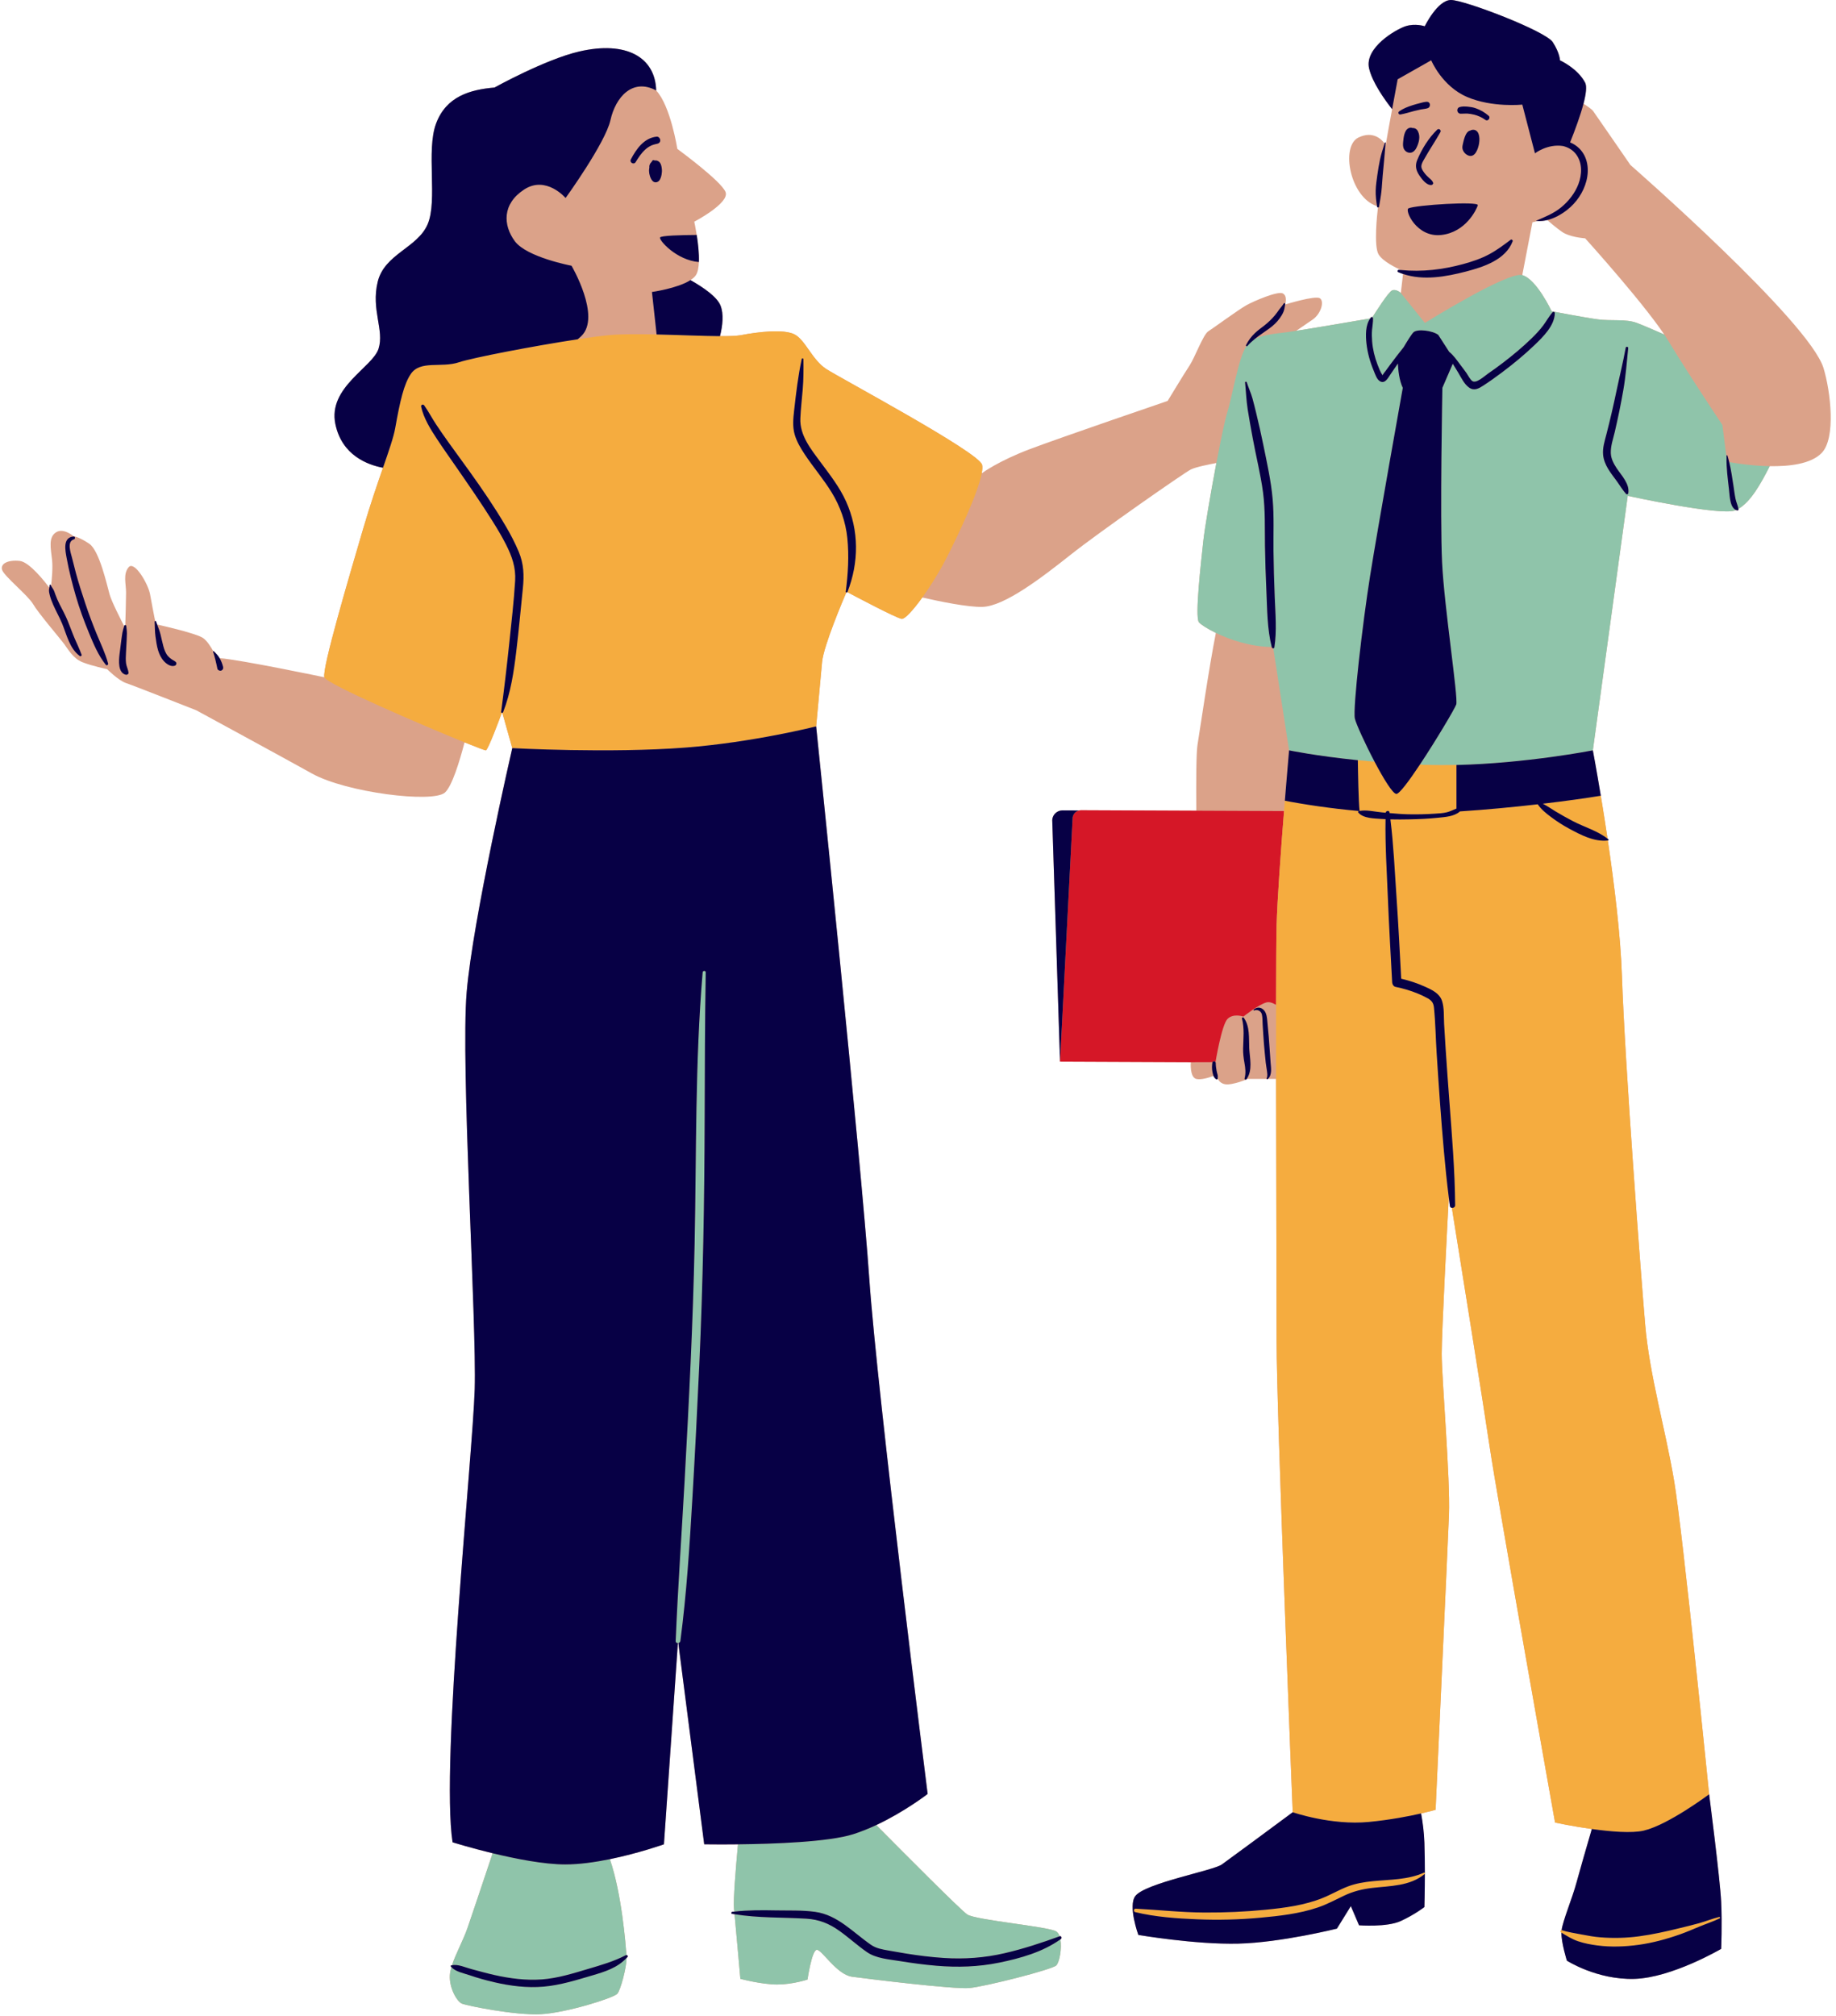 <?xml version="1.0" encoding="UTF-8"?>
<!DOCTYPE svg PUBLIC '-//W3C//DTD SVG 1.0//EN'
          'http://www.w3.org/TR/2001/REC-SVG-20010904/DTD/svg10.dtd'>
<svg height="562.0" preserveAspectRatio="xMidYMid meet" version="1.0" viewBox="-0.5 0.0 512.1 562.0" width="512.1" xmlns="http://www.w3.org/2000/svg" xmlns:xlink="http://www.w3.org/1999/xlink" zoomAndPan="magnify"
><g id="change1_1"
  ><path d="M508.133,102.669c-3.947-13.071-53.873-56.666-53.873-56.666s-9.479-13.754-10.409-15.055 c-0.306-0.428-1.38-1.199-2.679-2.04c0.701-2.685,0.977-4.847,0.465-5.84c-2.057-3.992-7.036-6.255-7.036-6.255s0-1.952-1.996-5.057 C430.608,8.65,407.984,0,404.214,0s-7.32,7.32-7.32,7.32s-2.662-0.887-5.369,0c-2.707,0.887-11.489,5.989-10.158,11.756 c0.895,3.878,4.292,8.65,6.425,11.366c-0.712,3.862-1.472,8.029-1.803,10.017c0,0-0.022-0.039-0.054-0.092 c0.016-0.186,0.034-0.371,0.05-0.556c0.011-0.132-0.186-0.148-0.223-0.03c-0.023,0.075-0.047,0.149-0.071,0.223 c-0.792-1.092-3.189-3.642-7.29-1.662c-5.052,2.439-2.362,16.734,5.177,19.138c0.009,0.057,0.016,0.113,0.025,0.17 c0.019,0.12,0.124,0.179,0.235,0.19c-0.202,1.676-1.233,10.904,0.209,13.147c1.245,1.937,4.76,3.652,6.223,4.305 c-0.205-0.02-0.41-0.029-0.616-0.053c-0.328-0.037-0.476,0.503-0.172,0.635c0.446,0.194,0.898,0.36,1.353,0.513l-0.612,5.303 c0,0-1.268-1.186-2.424-0.723c-1.028,0.411-4.697,6.2-5.501,7.484c-0.121-0.082-0.281-0.1-0.396,0.03 c-0.084,0.095-0.145,0.208-0.22,0.31c-2.478,0.426-14.668,2.518-20.638,3.452c0.606-0.413,2.635-1.8,4.582-3.138 c2.317-1.593,3.331-5.069,2.027-5.938c-1.299-0.866-9.647,1.721-9.698,1.736c0.003-0.014,0.005-0.027,0.008-0.041 c0.066-0.222,0.667-2.388-0.677-3.06c-1.416-0.708-8.027,2.125-10.151,3.305s-9.207,6.374-10.623,7.27 c-1.416,0.896-3.777,7.367-5.194,9.492c-1.416,2.125-6.138,9.915-6.138,9.915s-29.746,10.151-38.48,13.456s-13.199,6.61-13.199,6.61 l-0.164,0.018c0.179-0.978,0.219-1.766,0.079-2.294c-0.944-3.541-39.427-24.081-43.44-26.678s-5.902-8.263-8.971-9.716 c-3.069-1.453-9.916-0.672-14.874,0.273c-1.146,0.218-3.207,0.284-5.811,0.27c0.748-2.98,1.089-6.172,0.145-8.533 c-0.935-2.337-4.461-4.875-8.379-7.09c0.656-0.427,1.2-0.892,1.532-1.409c0.521-0.81,0.757-2.117,0.818-3.628c0,0,0,0,0,0 c0.012-0.295,0.017-0.598,0.016-0.906c0-0.124-0.005-0.251-0.007-0.376c-0.003-0.187-0.005-0.372-0.012-0.562 c-0.006-0.157-0.016-0.315-0.024-0.473c-0.008-0.161-0.015-0.322-0.025-0.484c-0.011-0.17-0.026-0.341-0.039-0.511 c-0.012-0.152-0.022-0.304-0.036-0.456c-0.016-0.174-0.034-0.346-0.051-0.52c-0.015-0.147-0.029-0.295-0.045-0.441 c-0.019-0.176-0.04-0.348-0.061-0.521c-0.017-0.141-0.033-0.283-0.051-0.422c-0.021-0.167-0.044-0.329-0.066-0.492 c-0.019-0.143-0.039-0.287-0.059-0.427c-0.021-0.148-0.043-0.29-0.065-0.435c-0.022-0.149-0.044-0.298-0.067-0.442 c-0.004-0.028-0.009-0.058-0.013-0.085c0,0-0.001,0-0.001,0c-0.337-2.132-0.686-3.691-0.686-3.691s9.916-5.194,8.735-8.263 c-1.18-3.069-13.457-12.04-13.457-12.04s-1.889-12.041-5.902-16.29c-0.236-9.207-8.263-13.929-21.484-10.86 c-9.474,2.199-23.606,10.04-23.606,10.04c-6.844,0.597-13.459,2.472-16.292,10.027c-2.833,7.555,0.472,21.484-2.361,28.094 c-2.833,6.61-12.041,8.263-13.929,16.054c-1.889,7.791,1.889,13.457,0.236,18.651c-1.653,5.194-14.17,10.752-12.041,21.012 c1.821,8.775,9.096,11.394,13.281,12.177c-1.591,4.589-3.54,10.209-5.49,16.862c-4.013,13.693-11.568,39.191-10.86,41.551 c0,0-23.18-4.864-29.229-5.336c-0.414-0.711-1.006-1.335-1.599-1.901c-0.041-0.039-0.1-0.04-0.15-0.021 c-0.711-1.281-1.739-2.878-2.808-3.655c-1.733-1.261-10.92-3.365-12.866-3.8c-0.105-0.281-0.207-0.563-0.301-0.85 c-0.036-0.11-0.149-0.15-0.247-0.132c-0.325-1.64-1.014-5.155-1.409-7.394c-0.529-3-4.411-9.529-6-7.588 c-1.588,1.941-0.706,4.588-0.706,7.058c0,1.969-0.155,7.064-0.218,9.057c-0.114-0.011-0.23,0.041-0.274,0.191 c-0.01,0.034-0.02,0.067-0.031,0.102c-0.857-1.647-3.477-6.761-4.065-8.82c-0.706-2.47-2.823-12.176-5.647-14.117 c-2.823-1.941-4.411-2.117-4.411-2.117s-2.823-2.47-4.941-1.059c-2.117,1.412-1.412,4.411-1.059,7.588 c0.256,2.308-0.071,5.632-0.27,7.282c-0.033-0.069-0.068-0.135-0.094-0.21c-0.052-0.155-0.303-0.138-0.297,0.04 c0.007,0.245-0.038,0.48-0.086,0.713c-1.227-1.641-5.548-7.172-8.252-7.472c-3.176-0.353-5.47,0.706-4.941,2.47 c0.529,1.765,7.235,7.124,8.646,9.562c1.412,2.437,7.588,9.672,8.646,11.084c1.059,1.412,2.47,4.059,5.117,5.117 s6.882,1.941,6.882,1.941s3.176,3.176,5.294,3.882c2.117,0.706,19.587,7.588,19.587,7.588s22.763,12.352,32.292,17.646 s33.703,8.294,37.056,5.294c1.982-1.774,4.087-8.662,5.477-13.999c3.488,1.41,5.794,2.282,5.952,2.229 c0.643-0.214,3.853-8.864,4.435-10.446c0.052,0.01,0.103,0.003,0.157-0.013l2.767,9.841c0,0-11.04,47.899-12.724,68.113 c-1.684,20.214,2.807,92.084,2.246,110.613c-0.562,18.529-9.545,104.436-6.176,126.334c0,0,4.85,1.524,11.176,3.058 c-2.2,6.586-5.916,17.691-7.004,20.82c-1.2,3.45-3.307,7.241-4.336,10.421c-0.09,0.022-0.185,0.03-0.271,0.062 c-0.079,0.029-0.136,0.124-0.083,0.204c0.056,0.084,0.135,0.153,0.201,0.231c-0.238,0.814-0.398,1.585-0.438,2.291 c-0.2,3.549,1.969,7.294,3.349,7.886c1.38,0.591,14.983,3.352,22.081,2.957c7.097-0.394,20.306-4.534,21.292-5.717 c0.927-1.112,2.551-7.281,2.577-9.979c0.074-0.08,0.155-0.147,0.227-0.229c0.216-0.247,0.014-0.571-0.266-0.555 c-0.231-2.921-1.312-17.132-4.638-26.741c8.129-1.664,15.088-4.147,15.088-4.147l3.887-56.083c0.041-0.002,0.081-0.014,0.121-0.023 l7.222,56.106c0,0,3.912,0.07,9.422,0.01c-0.601,6.51-1.357,15.64-1.11,17.983c0.023,0.219,0.05,0.482,0.079,0.777 c-0.18,0.02-0.359,0.028-0.539,0.051c-0.292,0.036-0.431,0.506-0.077,0.57c0.229,0.041,0.458,0.068,0.687,0.105 c0.513,5.311,1.624,18.015,1.624,18.015s5.914,1.577,10.252,1.577s8.477-1.38,8.477-1.38s1.183-8.083,2.563-8.28 c1.38-0.197,5.52,6.9,9.857,7.492c4.337,0.591,28.389,3.549,32.727,3.154c4.337-0.394,23.066-5.126,24.249-6.309 c0.852-0.852,1.596-4.667,1.137-7.253c0.04-0.029,0.084-0.053,0.124-0.082c0.363-0.261,0.163-0.963-0.331-0.784 c-0.002,0.001-0.004,0.001-0.006,0.002c-0.205-0.601-0.504-1.079-0.925-1.347c-2.169-1.38-22.475-3.154-24.841-4.732 c-1.809-1.206-17.893-17.379-25.375-24.935c7.958-3.727,14.328-8.672,14.328-8.672s-14.037-111.174-16.283-143.74 c-2.246-32.566-14.817-153.906-14.817-153.906s1.18-12.985,1.653-17.943c0.439-4.614,5.988-17.606,6.756-19.386 c0.103,0.026,0.218-0.011,0.285-0.106c1.651,0.88,13.613,7.231,15.151,7.451c0.885,0.126,3.192-2.396,5.76-5.953 c4.888,1.114,12.705,2.719,16.755,2.619c6.166-0.152,16.637-8.209,24.694-14.594c8.057-6.385,31.621-22.803,33.445-23.716 c1.388-0.694,5.328-1.471,7.134-1.803c-1.638,8.641-3.285,18.393-3.638,21.696c-0.608,5.698-2.432,21.305-1.216,22.724 c0.475,0.554,2.199,1.728,4.714,2.951c-1.904,9.533-4.533,27.648-5.123,31.203c-0.355,2.141-0.398,10.11-0.334,18.363l-32.142-0.136 c-0.189-0.001-0.37,0.028-0.547,0.069l-4.627-0.02c-1.509-0.006-2.764,1.16-2.868,2.666l2.174,67.387l36.483,0.155h-0.005 c0,0-0.334,4.173,1.506,4.666c1.317,0.352,3.618-0.387,4.824-0.836c0.148,0.387,0.446,0.738,0.794,0.952 c0.123,0.076,0.325,0.009,0.352-0.143c0.004-0.023,0.003-0.049,0.006-0.072c0.332,0.653,0.947,1.399,2.098,1.576 c2.133,0.328,6.32-1.477,6.32-1.477h5.267c0.057,0.089,0.178,0.133,0.283,0.043c0.015-0.013,0.024-0.03,0.039-0.043h2.292 c0.027,28.579,0.145,62.321,0.145,73.103c0,19.973,4.495,131.35,4.495,131.35c-5.406,4.028-17.359,12.823-19.75,14.552 s-21.349,5.181-24.139,8.798c-2.116,2.743,0.831,10.86,0.831,10.86s15.943,2.723,27.896,2.424 c11.953-0.299,27.492-4.184,27.492-4.184l3.885-6.275l2.286,5.346c0,0,7.77,0.598,11.654-1.195s6.574-3.885,6.574-3.885 s0.122-4.111,0.127-9.277c0.073-0.082,0.063-0.176,0-0.243c0.001-2.675-0.03-5.613-0.127-8.41c-0.103-2.992-0.482-5.797-0.922-8.171 c2.54-0.579,4.046-1.017,4.046-1.017s3.323-72.032,3.728-82.167c0.405-10.135-2.027-38.107-2.027-44.999 c0-5.997,1.569-35.928,1.976-43.6c0.102,0.805,0.201,1.61,0.312,2.415c0.045,0.329,0.28,0.491,0.548,0.524 c2.26,14.055,8.87,55.233,10.542,66.606c2.027,13.783,18.243,104.782,18.243,104.782s4.726,1.022,10.251,1.795 c-1.421,4.865-3.503,12.043-4.262,14.889c-1.18,4.426-3.813,10.593-4.167,13.337c-0.296-0.002-0.446,0.422-0.163,0.593 c0.039,0.024,0.075,0.046,0.114,0.069c-0.044,2.842,1.526,7.816,1.526,7.816s8.367,5.379,18.826,5.08 c10.459-0.299,24.205-8.367,24.205-8.367s0.299-6.873,0-13.148c-0.299-6.275-3.359-29.955-3.359-29.955s-7.297-72.565-9.729-87.16 c-2.432-14.594-6.892-29.594-8.108-43.783c-1.216-14.189-5.675-72.971-6.486-97.295c-0.376-11.269-2.144-25.577-3.933-37.693 c0.008-0.001,0.016,0,0.023-0.001c0.142-0.017,0.276-0.207,0.134-0.323c-0.074-0.06-0.155-0.111-0.23-0.169 c-2.049-13.802-4.102-24.634-4.102-24.634h0l9.729-70.96c0,0,25.945,5.676,29.999,4.054c0.072-0.029,0.142-0.069,0.214-0.1 c0.128,0.051,0.262,0.09,0.408,0.106c0.137,0.015,0.294-0.14,0.278-0.278c-0.006-0.053-0.024-0.105-0.032-0.157 c3.41-1.942,6.236-6.955,8.738-11.896c-0.024,0-0.048-0.002-0.072-0.002c5.548,0.104,11.583-0.608,14.561-3.674 C511.634,122.151,510.089,109.146,508.133,102.669z M481.93,128.85c-0.039-0.007-0.086-0.015-0.122-0.022c0,0,0,0,0,0 C481.846,128.835,481.889,128.842,481.93,128.85z M464.855,95.073c-0.339-0.562-0.728-1.166-1.159-1.806 c-2.572-1.134-5.874-2.565-7.623-3.224c-3.126-1.178-7.121-0.484-10.942-1.005c-3.821-0.521-12.852-2.258-12.852-2.258 s-4.195-8.961-8.187-10.072l2.836-14.723c0,0,0.555-0.114,1.427-0.367c0.916,0.054,1.825-0.044,2.715-0.261 c1.972,1.712,3.963,3.323,4.975,3.79c2.416,1.115,5.592,1.301,5.592,1.301S459.465,86.151,464.855,95.073 c1.516,2.509,3.37,5.46,5.252,8.404C468.225,100.532,466.371,97.582,464.855,95.073z" fill="#dba289"
  /></g
  ><g id="change2_1"
  ><path d="M357.645,226.136c-0.884,11.111-1.889,24.859-2.073,32.008c-0.087,3.402-0.129,11.533-0.144,22.031 c-0.912-0.558-1.888-0.922-2.717-0.685c-2.297,0.656-6.399,3.938-6.399,3.938s-2.789-0.984-4.43,0.656s-3.356,12.048-3.356,12.048 h-0.008c-0.074-0.119-0.192-0.209-0.337-0.226c-0.173-0.021-0.385,0.067-0.478,0.229l-6.053,0.019l-36.483-0.155l3.514-68.103 c0.155-0.969,0.885-1.715,1.806-1.93c0.177-0.041,0.358-0.07,0.547-0.069l32.142,0.136L357.645,226.136z" fill="#d51727"
  /></g
  ><g id="change3_1"
  ><path d="M295.265,540.721c0.459,2.585-0.284,6.4-1.137,7.253c-1.183,1.183-19.912,5.914-24.249,6.309 c-4.337,0.394-28.389-2.563-32.727-3.154c-4.337-0.591-8.477-7.689-9.857-7.492c-1.38,0.197-2.563,8.28-2.563,8.28 s-4.14,1.38-8.477,1.38s-10.252-1.577-10.252-1.577s-1.112-12.704-1.624-18.015c6.627,1.095,13.349,0.837,20.045,1.248 c3.533,0.217,6.341,1.356,9.206,3.396c2.62,1.865,5.005,4.06,7.638,5.894c2.598,1.81,6.157,2.029,9.199,2.526 c3.389,0.554,6.797,1.019,10.22,1.304c5.913,0.493,11.693,0.323,17.51-0.866C284.111,545.998,290.293,544.261,295.265,540.721z M215.929,532.639c3.617,0.07,7.33-0.091,10.92,0.405c6.323,0.873,10.588,5.746,15.591,9.192c1.445,0.995,3.075,1.267,4.768,1.573 c1.639,0.296,3.281,0.582,4.926,0.847c3.529,0.569,7.079,1.018,10.647,1.246c5.747,0.367,11.276-0.031,16.888-1.323 c5.217-1.201,10.354-2.898,15.384-4.722c-0.205-0.601-0.504-1.079-0.925-1.347c-2.169-1.38-22.475-3.154-24.841-4.732 c-1.809-1.206-17.893-17.379-25.375-24.935c-2.071,0.97-4.244,1.862-6.446,2.557c-6.875,2.171-22.138,2.709-32.128,2.818 c-0.601,6.51-1.357,15.64-1.11,17.983c0.023,0.219,0.05,0.482,0.079,0.777C208.187,532.538,212.016,532.562,215.929,532.639z M130.923,548.987c2.142,0.566,4.275,1.172,6.437,1.658c4.347,0.977,8.814,1.561,13.273,1.237c4.465-0.324,8.752-1.691,13.018-2.958 c3.595-1.068,7.094-2.07,10.439-3.807c0.052-0.027,0.098-0.017,0.147-0.02c-0.231-2.921-1.312-17.132-4.638-26.741 c-4.091,0.837-8.477,1.468-12.425,1.468c-5.934,0-13.858-1.564-20.267-3.119c-2.2,6.586-5.916,17.691-7.004,20.82 c-1.2,3.45-3.307,7.241-4.336,10.421C127.184,547.548,129.421,548.59,130.923,548.987z M151.139,553.894 c-4.633,0.406-9.294-0.183-13.806-1.233c-2.323-0.541-4.628-1.178-6.883-1.957c-1.493-0.516-3.933-0.97-5.035-2.261 c-0.238,0.814-0.398,1.585-0.438,2.291c-0.2,3.549,1.969,7.294,3.349,7.886c1.38,0.591,14.983,3.352,22.081,2.957 c7.097-0.394,20.306-4.534,21.292-5.717c0.927-1.112,2.551-7.281,2.577-9.979c-2.572,2.778-6.081,3.864-9.64,4.907 C160.196,552.09,155.773,553.487,151.139,553.894z M493.043,129.973c-0.355-0.007-0.708-0.016-1.058-0.029 c-0.113-0.004-0.224-0.01-0.336-0.015c-0.261-0.011-0.521-0.022-0.778-0.036c-0.135-0.007-0.268-0.016-0.402-0.025 c-0.23-0.014-0.46-0.028-0.685-0.044c-0.142-0.01-0.28-0.021-0.42-0.032c-0.213-0.016-0.426-0.033-0.634-0.051 c-0.142-0.012-0.28-0.025-0.42-0.038c-0.2-0.018-0.399-0.037-0.593-0.056c-0.14-0.014-0.276-0.028-0.413-0.043 c-0.187-0.02-0.372-0.039-0.553-0.06c-0.135-0.015-0.266-0.03-0.397-0.046c-0.172-0.02-0.342-0.04-0.507-0.061 c-0.131-0.016-0.257-0.032-0.384-0.049c-0.161-0.021-0.32-0.042-0.475-0.063c-0.116-0.016-0.228-0.031-0.34-0.047 c-0.152-0.021-0.299-0.042-0.443-0.063c-0.106-0.015-0.21-0.031-0.312-0.046c-0.136-0.02-0.267-0.04-0.394-0.06 c-0.096-0.015-0.191-0.029-0.282-0.044c-0.117-0.019-0.227-0.036-0.335-0.054c-0.087-0.014-0.173-0.028-0.253-0.042 c-0.102-0.017-0.194-0.033-0.286-0.049c-0.072-0.012-0.145-0.025-0.211-0.036c-0.074-0.013-0.138-0.024-0.203-0.036 c-0.039-0.007-0.086-0.015-0.122-0.022c0.528,2.16,0.847,4.363,1.183,6.564c0.189,1.24,0.334,2.497,0.593,3.726 c0.194,0.922,0.644,1.826,0.794,2.753c3.41-1.942,6.236-6.955,8.738-11.896C493.091,129.975,493.068,129.974,493.043,129.973z M483.725,142.199c-0.072,0.032-0.142,0.071-0.214,0.1c-4.054,1.622-29.999-4.054-29.999-4.054l-9.729,70.96v0 c0,0-18.576,3.64-38.044,4.083c-2.995,0.068-6.01,0.063-8.982-0.045c-0.413-0.015-0.82-0.033-1.228-0.049 c4.553-6.844,9.78-15.675,10.147-16.775c0.608-1.824-3.344-27.076-3.953-39.686c-0.608-12.61,0.09-48.608,0.09-48.608l2.9-6.71 c0.492,0.833,1.023,1.644,1.492,2.436c0.826,1.393,1.712,3.298,3.094,4.238c1.437,0.978,2.718,0.205,4.005-0.633 c1.782-1.16,3.517-2.402,5.216-3.68c3.151-2.371,6.215-4.892,9.059-7.627c2.344-2.255,5.525-5.365,5.597-8.841 c0.006-0.303-0.414-0.502-0.625-0.259c-0.985,1.136-1.704,2.454-2.596,3.661c-0.962,1.301-2.092,2.492-3.249,3.62 c-2.512,2.447-5.232,4.707-8.018,6.835c-1.365,1.043-2.757,2.05-4.172,3.024c-0.965,0.664-3.341,2.912-4.419,2.008 c-0.647-0.542-1.083-1.492-1.562-2.177c-0.559-0.8-1.157-1.571-1.744-2.35c-0.935-1.242-1.859-2.612-3.092-3.584l-3.031-4.707 c-1.563-1.216-5.897-1.755-6.943-0.704c-0.55,0.553-1.723,2.448-2.713,4.122c-1.302,1.636-2.59,3.278-3.826,4.968 c-0.423,0.579-0.847,1.157-1.27,1.736c-0.187,0.256-0.451,0.519-0.586,0.801c-0.065,0.089-0.13,0.178-0.195,0.267 c0.095,0.233,0.075,0.226-0.06-0.022c-0.585-0.848-0.985-1.943-1.354-2.899c-0.795-2.058-1.33-4.26-1.504-6.461 c-0.085-1.07-0.115-2.145-0.025-3.215c0.09-1.076,0.32-2.18,0.271-3.261c-0.005-0.112-0.076-0.202-0.164-0.262 c0.804-1.284,4.474-7.073,5.501-7.484c1.156-0.462,2.424,0.723,2.424,0.723l0,0l6.705,8.354c0,0,23.17-14.445,27.162-13.334 c3.992,1.111,8.187,10.072,8.187,10.072s9.031,1.737,12.852,2.258c3.821,0.521,7.816-0.174,10.942,1.005 c1.749,0.659,5.051,2.09,7.623,3.224c0.43,0.639,0.819,1.244,1.159,1.806c1.516,2.509,3.37,5.46,5.252,8.404 c0.418,0.654,0.838,1.309,1.256,1.957c0.418,0.649,0.833,1.293,1.243,1.926c1.436,2.218,2.805,4.312,3.962,6.074 c1.983,3.019,3.342,5.058,3.342,5.058l1.156,9.081c-0.053,2.928,0.335,5.832,0.669,8.736c0.147,1.274,0.197,2.621,0.531,3.864 C482.477,140.959,482.934,141.882,483.725,142.199z M450.451,130.59c-0.858-1.293-1.611-2.68-1.665-4.265 c-0.067-1.97,0.665-3.996,1.108-5.894c0.902-3.867,1.7-7.755,2.384-11.667c0.683-3.909,0.969-7.791,1.364-11.728 c0.039-0.393-0.623-0.486-0.694-0.094c-0.731,4.043-1.743,8.07-2.585,12.097c-0.846,4.049-1.776,8.083-2.812,12.088 c-0.48,1.855-1.099,3.752-0.91,5.693c0.136,1.398,0.676,2.707,1.393,3.904c0.737,1.228,1.644,2.348,2.481,3.508 c0.827,1.146,1.596,2.456,2.541,3.499c0.17,0.188,0.542,0.103,0.591-0.156C454.138,134.96,451.769,132.575,450.451,130.59z M390.769,108.143c-0.996-2.102-1.286-4.973-1.366-6.785c-0.677,0.998-1.353,1.995-2.047,2.985c-0.631,0.9-1.476,2.718-2.871,2 c-0.979-0.504-1.404-1.981-1.799-2.917c-1.037-2.458-1.766-5.039-2.055-7.694c-0.233-2.139-0.31-5.091,1.052-6.943 c-2.478,0.426-14.668,2.518-20.638,3.452c-1.205,0.188-2.159,0.33-2.726,0.401c-2.874,0.359-6.352,0.651-8.805,1.849 c-0.75,0.603-1.464,1.251-2.112,1.991c-0.086,0.098-0.196,0.085-0.276,0.025c-2.294,3.619-3.798,13.542-5.301,18.427 c-0.681,2.215-1.864,7.896-3.051,14.159c-1.638,8.641-3.285,18.393-3.638,21.696c-0.608,5.698-2.432,21.305-1.216,22.724 c0.475,0.554,2.199,1.728,4.714,2.951c3.842,1.87,9.547,3.847,15.584,3.928c-1.286-5.025-1.262-10.495-1.495-15.653 c-0.189-4.19-0.333-8.381-0.396-12.575c-0.074-4.957,0.109-9.938-0.54-14.866c-0.678-5.147-1.986-10.184-2.905-15.288 c-0.47-2.609-0.965-5.214-1.371-7.834c-0.391-2.521-0.481-5.009-0.734-7.528c-0.028-0.281,0.394-0.309,0.471-0.064 c0.474,1.513,1.159,2.95,1.587,4.489c0.377,1.353,0.713,2.727,1.042,4.092c0.701,2.908,1.372,5.833,1.967,8.764 c1.027,5.058,2.179,10.121,2.626,15.273c0.417,4.802,0.179,9.647,0.233,14.461c0.048,4.277,0.179,8.552,0.345,12.826 c0.18,4.62,0.613,9.428-0.1,14.012c-0.026,0.166-0.158,0.239-0.299,0.25l4.406,28.452c0,0,7.323,1.534,19.176,2.752 c1.489,0.153,3.052,0.301,4.679,0.44c-2.662-5.049-5.196-10.626-5.511-12.06c-0.608-2.771,2.128-26.417,4.257-39.795 C383.784,147.164,390.769,108.143,390.769,108.143z M195.484,271.116c-2.13,25.151-1.718,50.491-2.241,75.707 c-0.458,22.053-1.581,44.107-2.796,66.129c-0.819,14.849-1.873,29.687-2.486,44.546c-0.018,0.438,0.29,0.639,0.613,0.627 c0.041-0.002,0.081-0.014,0.121-0.023c0.275-0.056,0.532-0.255,0.578-0.604c1.738-13.19,2.569-26.487,3.349-39.762 c0.725-12.323,1.352-24.652,1.915-36.984c1.045-22.89,1.437-45.78,1.508-68.693c0.042-13.646,0.064-27.299,0.296-40.943 C196.352,270.556,195.53,270.573,195.484,271.116z" fill="#8fc4aa"
  /></g
  ><g id="change4_1"
  ><path d="M401.621,377.428c0,6.892,2.432,34.864,2.027,44.999c-0.405,10.135-3.728,82.167-3.728,82.167 s-1.505,0.438-4.046,1.017c-3.376,0.769-8.585,1.789-14.574,2.368c-10.495,1.016-21.233-2.708-21.233-2.708 s-4.495-111.377-4.495-131.35c0-10.782-0.118-44.524-0.145-73.103c-0.007-7.39-0.008-14.43,0.001-20.643 c0.015-10.499,0.057-18.629,0.144-22.031c0.183-7.148,1.189-20.897,2.073-32.008c0.079-0.988,0.156-1.957,0.232-2.896 c5.196,1.019,12.72,2.17,20.736,2.881c-0.042,0.009-0.086,0.012-0.127,0.022c-0.197,0.048-0.228,0.284-0.111,0.422 c1.403,1.654,4.514,1.613,6.503,1.764c0.359,0.027,0.72,0.04,1.081,0.059c-0.129,7.289,0.354,14.602,0.646,21.88 c0.316,7.882,0.776,15.764,1.202,23.641c0.029,0.536,0.376,1.125,0.945,1.241c2.123,0.432,4.205,1.037,6.208,1.868 c0.94,0.39,1.878,0.823,2.766,1.322c1.117,0.627,1.606,1.304,1.738,2.606c0.426,4.194,0.478,8.459,0.749,12.667 c0.585,9.108,1.208,18.218,2.02,27.308c0.385,4.315,0.822,8.614,1.366,12.908C403.19,341.5,401.621,371.431,401.621,377.428z M433.411,226.249c1.585,0.957,3.213,1.866,4.855,2.719c3.167,1.645,6.781,2.654,9.618,4.871 c-2.049-13.802-4.102-24.634-4.102-24.634h0v0c0,0,0.958,5.058,2.216,12.648c-4.122,0.687-9.808,1.481-16.174,2.228 C431.066,224.714,432.224,225.532,433.411,226.249z M457.971,510.397c6.892-1.622,18.243-10.135,18.243-10.135 s-7.297-72.565-9.729-87.16c-2.432-14.594-6.892-29.594-8.108-43.783c-1.216-14.189-5.675-72.971-6.486-97.295 c-0.376-11.269-2.144-25.577-3.933-37.693c-3.829,0.443-7.613-1.584-10.872-3.344c-1.743-0.942-3.383-2.005-4.969-3.193 c-1.362-1.021-2.755-2.118-3.703-3.551c-6.905,0.79-14.508,1.513-21.74,1.982c-0.022,0.03-0.039,0.062-0.07,0.089 c-1.571,1.339-4.056,1.474-6.035,1.68c-2.593,0.269-5.204,0.392-7.809,0.442c-1.804,0.034-3.631,0.058-5.449,0.008 c0.889,7.147,1.202,14.373,1.695,21.553c0.523,7.618,0.908,15.25,1.318,22.875c2.287,0.527,4.509,1.263,6.654,2.231 c1.914,0.863,4.044,1.834,4.741,3.987c0.643,1.983,0.456,4.367,0.574,6.431c0.131,2.294,0.273,4.588,0.424,6.881 c0.315,4.777,0.661,9.552,1.019,14.326c0.732,9.76,1.558,19.524,1.635,29.316c0.004,0.5-0.496,0.772-0.914,0.722 c2.26,14.055,8.87,55.233,10.542,66.606c2.027,13.783,18.243,104.782,18.243,104.782s4.726,1.022,10.251,1.795 C448.704,510.678,454.626,511.184,457.971,510.397z M358.79,212.267c0.09-1.052,0.16-1.862,0.206-2.384 C358.95,210.402,358.88,211.211,358.79,212.267z M358.626,214.194c0.057-0.677,0.11-1.297,0.158-1.852 C358.736,212.897,358.683,213.517,358.626,214.194z M358.508,215.592c-0.083,0.984-0.172,2.054-0.267,3.202 C358.336,217.646,358.425,216.575,358.508,215.592z M384.877,226.491c0.375,0.034,0.749,0.069,1.124,0.104 c0.053-0.56,0.972-0.727,1.059-0.114c0.01,0.071,0.018,0.142,0.027,0.213c1.711,0.156,3.419,0.296,5.147,0.335 c2.454,0.056,4.91-0.004,7.36-0.161c1.169-0.075,2.38-0.121,3.518-0.412c0.92-0.235,1.749-0.682,2.627-1.02v-12.148 c-2.995,0.068-6.01,0.063-8.982-0.045c-0.413-0.015-0.82-0.033-1.228-0.049c-3,4.509-5.707,8.157-6.537,8.157 c-1.008,0-3.6-4.247-6.081-8.953c-1.627-0.139-3.19-0.287-4.679-0.44c0.045,3.271,0.186,11.6,0.483,14.146 C380.626,225.728,382.97,226.318,384.877,226.491z M229.975,102.896c-4.013-2.597-5.902-8.263-8.971-9.716 c-3.069-1.453-9.916-0.672-14.874,0.273c-1.146,0.218-3.207,0.284-5.811,0.27c-4.782-0.027-11.41-0.327-17.677-0.469 c-5.084-0.115-9.927-0.126-13.342,0.199c-2.195,0.209-5.226,0.615-8.665,1.139c-12.094,1.84-29.262,5.129-33.122,6.416 c-4.958,1.653-10.805-0.672-13.457,3.305c-1.889,2.833-2.948,7.313-4.318,15.037c-0.446,2.512-1.729,6.214-3.412,11.069 c-1.591,4.589-3.54,10.209-5.49,16.862c-4.013,13.693-11.568,39.191-10.86,41.551c0.55,1.833,26.98,13.245,39.1,18.144 c3.488,1.41,5.794,2.282,5.952,2.229c0.643-0.214,3.853-8.864,4.435-10.446c-0.113-0.021-0.207-0.097-0.186-0.248 c0.855-6.42,1.604-12.859,2.285-19.3c0.605-5.726,1.262-11.489,1.621-17.236c0.234-3.747-0.876-6.86-2.546-10.16 c-1.139-2.25-2.444-4.416-3.783-6.552c-3.182-5.073-6.608-10.001-10.012-14.927c-1.811-2.621-3.667-5.215-5.42-7.876 c-1.788-2.714-3.768-5.857-4.451-9.071c-0.114-0.535,0.55-0.787,0.853-0.36c1.213,1.709,2.186,3.6,3.35,5.35 c1.08,1.624,2.195,3.23,3.329,4.816c2.002,2.8,4.05,5.566,6.055,8.364c3.523,4.914,6.945,9.923,10.008,15.14 c1.343,2.287,2.572,4.628,3.601,7.074c1.438,3.42,1.548,6.613,1.172,10.261c-0.603,5.853-1.13,11.715-1.832,17.557 c-0.69,5.739-1.558,11.589-3.685,16.994c-0.035,0.089-0.115,0.135-0.202,0.161l2.767,9.841c0,0,27.15,1.492,48.398-0.16 c18.854-1.466,36.358-5.902,36.358-5.902s1.18-12.985,1.653-17.943c0.439-4.614,5.988-17.606,6.756-19.386 c-0.091-0.023-0.165-0.085-0.149-0.209c0.633-4.987,0.949-9.968,0.436-14.982c-0.465-4.542-2.006-8.877-4.394-12.758 c-2.275-3.698-5.123-6.994-7.517-10.611c-1.129-1.705-2.221-3.549-2.783-5.53c-0.63-2.222-0.384-4.5-0.131-6.759 c0.537-4.806,1.102-9.536,2.115-14.268c0.058-0.272,0.467-0.199,0.471,0.064c0.041,2.819,0.034,5.605-0.199,8.418 c-0.223,2.692-0.546,5.39-0.662,8.089c-0.204,4.737,2.96,8.594,5.641,12.212c2.589,3.495,5.301,6.941,7.102,10.931 c3.653,8.095,3.617,17.038,0.394,25.258c-0.007,0.018-0.026,0.025-0.037,0.04c1.651,0.88,13.613,7.231,15.151,7.451 c0.885,0.126,3.192-2.396,5.76-5.953c2.229-3.088,4.652-6.953,6.517-10.573c3.416-6.631,9.052-18.559,10.073-24.148 c0.179-0.978,0.219-1.766,0.079-2.294C272.471,126.032,233.988,105.492,229.975,102.896z M396.648,522.125 c-4.485,2.008-9.438,1.885-14.243,2.368c-2.355,0.237-4.7,0.611-6.921,1.456c-2.445,0.93-4.701,2.28-7.127,3.251 c-5.044,2.019-10.513,2.729-15.883,3.257c-5.627,0.553-11.302,0.8-16.956,0.774c-6.449-0.03-12.825-0.734-19.254-1.077 c-0.554-0.03-0.668,0.837-0.131,0.967c5.621,1.359,11.534,1.768,17.296,2.004c5.839,0.239,11.666,0.097,17.485-0.434 c5.423-0.495,10.972-1.11,16.154-2.865c2.573-0.872,4.928-2.154,7.373-3.315c2.474-1.176,5.034-1.809,7.747-2.128 c5.051-0.593,10.59-0.468,14.721-3.92c0.01-0.008,0.007-0.019,0.015-0.027c0.073-0.082,0.063-0.176,0-0.243 C396.858,522.121,396.748,522.081,396.648,522.125z M478.996,534.47c-1.878,0.471-3.671,1.189-5.53,1.721 c-1.859,0.532-3.744,0.966-5.62,1.427c-3.714,0.912-7.382,1.738-11.177,2.246c-3.561,0.477-7.139,0.561-10.722,0.285 c-1.784-0.137-3.533-0.448-5.286-0.792c-1.8-0.353-3.766-0.629-5.507-1.189c-0.034-0.011-0.059,0.007-0.09,0.007 c-0.296-0.002-0.446,0.422-0.163,0.593c0.039,0.024,0.075,0.046,0.114,0.069c1.547,0.936,2.897,1.806,4.64,2.402 c1.733,0.593,3.541,0.922,5.353,1.164c3.824,0.511,7.689,0.355,11.505-0.163c3.906-0.531,7.829-1.601,11.544-2.909 c1.852-0.652,3.658-1.44,5.472-2.191c1.877-0.776,3.801-1.395,5.633-2.279C479.386,534.753,479.225,534.412,478.996,534.47z" fill="#f5ac3f"
  /></g
  ><g id="change5_1"
  ><path d="M295.862,225.945l4.627,0.02c-0.921,0.215-1.651,0.961-1.806,1.93l-3.514,68.103l-2.174-67.387 C293.098,227.105,294.353,225.939,295.862,225.945z M476.214,500.262c0,0-11.351,8.513-18.243,10.135 c-3.345,0.787-9.267,0.281-14.479-0.447c-1.421,4.865-3.503,12.043-4.262,14.889c-1.18,4.426-3.813,10.593-4.167,13.337 c0.031,0,0.055-0.018,0.09-0.007c1.741,0.56,3.707,0.836,5.507,1.189c1.754,0.344,3.502,0.654,5.286,0.792 c3.582,0.276,7.16,0.192,10.722-0.285c3.795-0.509,7.464-1.334,11.177-2.246c1.877-0.461,3.762-0.895,5.62-1.427 c1.859-0.533,3.652-1.25,5.53-1.721c0.229-0.057,0.39,0.284,0.165,0.392c-1.831,0.884-3.756,1.503-5.633,2.279 c-1.814,0.75-3.62,1.538-5.472,2.191c-3.715,1.309-7.638,2.379-11.544,2.909c-3.816,0.518-7.681,0.674-11.505,0.163 c-1.813-0.242-3.62-0.571-5.353-1.164c-1.742-0.596-3.092-1.466-4.64-2.402c-0.044,2.842,1.526,7.816,1.526,7.816 s8.367,5.379,18.826,5.08c10.459-0.299,24.205-8.367,24.205-8.367s0.299-6.873,0-13.148 C479.273,523.942,476.214,500.262,476.214,500.262z M316.263,532.155c6.429,0.343,12.806,1.047,19.254,1.077 c5.654,0.026,11.329-0.221,16.956-0.774c5.371-0.528,10.84-1.238,15.883-3.257c2.426-0.972,4.682-2.321,7.127-3.251 c2.221-0.845,4.566-1.219,6.921-1.456c4.805-0.484,9.758-0.36,14.243-2.368c0.099-0.044,0.209-0.004,0.275,0.066 c0.001-2.675-0.03-5.613-0.127-8.41c-0.103-2.992-0.482-5.797-0.922-8.171c-3.376,0.769-8.585,1.789-14.574,2.368 c-10.495,1.016-21.233-2.708-21.233-2.708c-5.406,4.028-17.359,12.823-19.75,14.552s-21.349,5.181-24.139,8.798 c-2.116,2.743,0.831,10.86,0.831,10.86s15.943,2.723,27.896,2.424c11.953-0.299,27.492-4.184,27.492-4.184l3.885-6.275l2.286,5.346 c0,0,7.77,0.598,11.654-1.195s6.574-3.885,6.574-3.885s0.122-4.111,0.127-9.277c-0.008,0.009-0.005,0.019-0.015,0.027 c-4.131,3.453-9.67,3.327-14.721,3.92c-2.712,0.319-5.272,0.952-7.747,2.128c-2.445,1.162-4.8,2.444-7.373,3.315 c-5.182,1.755-10.731,2.37-16.154,2.865c-5.819,0.531-11.647,0.673-17.485,0.434c-5.762-0.236-11.675-0.645-17.296-2.004 C315.595,532.991,315.709,532.125,316.263,532.155z M34.64,182.044c0.07-1.208,0.137-2.416,0.189-3.624 c0.026-0.604,0.059-1.208,0.062-1.812c0.003-0.71-0.101-1.369-0.175-2.071c-0.017-0.158-0.142-0.253-0.271-0.265 c-0.114-0.011-0.23,0.041-0.274,0.191c-0.01,0.034-0.02,0.067-0.031,0.102c-0.187,0.627-0.389,1.223-0.504,1.873 c-0.12,0.677-0.202,1.36-0.296,2.041c-0.184,1.339-0.355,2.679-0.51,4.021c-0.198,1.714-0.46,5.084,1.757,5.622 c0.34,0.083,0.819-0.175,0.767-0.584c-0.117-0.92-0.579-1.703-0.697-2.63C34.535,183.956,34.584,182.998,34.64,182.044z M47.47,183.877c-0.4-0.278-0.772-0.563-1.096-0.929c-0.679-0.768-1.041-1.765-1.303-2.74c-0.295-1.096-0.532-2.212-0.799-3.315 c-0.231-0.955-0.605-1.857-0.947-2.774c-0.105-0.281-0.207-0.563-0.301-0.85c-0.036-0.11-0.149-0.15-0.247-0.132 c-0.084,0.016-0.157,0.075-0.15,0.186c0.092,1.37,0.035,2.715,0.233,4.076c0.194,1.328,0.35,2.665,0.745,3.952 c0.345,1.121,0.866,2.192,1.674,3.054c0.693,0.739,1.891,1.574,2.959,1.211c0.428-0.146,0.646-0.714,0.278-1.055 C48.203,184.269,47.818,184.119,47.47,183.877z M26.478,176.792c-1.153-2.815-2.229-5.658-3.187-8.546 c-0.932-2.812-1.854-5.621-2.621-8.483c-0.382-1.428-0.744-2.863-1.098-4.298c-0.339-1.374-1.51-4.496,0.556-5.091 c0.422-0.122,0.361-0.831-0.107-0.793c-3.11,0.251-2.31,3.93-1.926,6.036c0.65,3.558,1.545,7.074,2.549,10.548 c1.003,3.471,2.26,6.878,3.636,10.218c1.304,3.165,2.606,6.294,4.742,8.986c0.246,0.31,0.724-0.029,0.633-0.368 C28.886,182.132,27.602,179.536,26.478,176.792z M18.392,173.12c-0.663-1.593-1.469-3.103-2.261-4.633 c-0.461-0.891-0.844-1.801-1.192-2.74c-0.165-0.444-0.302-0.933-0.528-1.352c-0.205-0.38-0.481-0.685-0.665-1.075 c-0.033-0.069-0.068-0.135-0.094-0.21c-0.052-0.155-0.303-0.138-0.297,0.04c0.007,0.245-0.038,0.48-0.086,0.713 c-0.048,0.232-0.099,0.462-0.106,0.7c-0.013,0.464,0.117,0.978,0.229,1.422c0.222,0.879,0.565,1.735,0.92,2.567 c0.774,1.812,1.778,3.51,2.526,5.334c1.266,3.087,2.09,6.985,4.942,9.035c0.227,0.163,0.577-0.109,0.482-0.371 c-0.571-1.568-1.302-3.06-1.958-4.593C19.622,176.363,19.059,174.721,18.392,173.12z M181.341,81.411l1.301,11.841 c6.268,0.142,12.895,0.442,17.677,0.469c0.748-2.98,1.089-6.172,0.145-8.533c-0.935-2.337-4.461-4.875-8.379-7.09 C188.549,80.398,181.341,81.411,181.341,81.411z M387.793,30.441c0.805-4.362,1.549-8.334,1.549-8.334l9.352-5.294 c0,0,3,7.235,10.033,10.234c7.033,3,15.377,2.118,15.377,2.118l3.529,13.587c0,0,3.465-2.706,7.801-2.041 c1.449,0.346,2.768,1.077,3.717,2.372c1.754,2.394,1.611,5.58,0.606,8.241c-0.946,2.505-2.727,4.758-4.777,6.458 c-2.077,1.721-4.548,2.703-7.001,3.754c-0.039,0.017-0.013,0.067,0.019,0.071c0.119,0.012,0.238,0.004,0.357,0.011 c0.916,0.054,1.825-0.044,2.715-0.261c2.021-0.494,3.935-1.577,5.544-2.839c2.583-2.027,4.539-4.878,5.366-8.072 c0.821-3.17,0.416-6.676-1.987-9.062c-0.754-0.748-1.627-1.309-2.556-1.681c1.446-3.617,2.896-7.58,3.736-10.795 c0.701-2.685,0.977-4.847,0.465-5.84c-2.057-3.992-7.036-6.255-7.036-6.255s0-1.952-1.996-5.057C430.608,8.65,407.984,0,404.214,0 s-7.32,7.32-7.32,7.32s-2.662-0.887-5.369,0c-2.707,0.887-11.489,5.989-10.158,11.756C382.263,22.953,385.66,27.725,387.793,30.441z M237.467,511.401c2.203-0.696,4.375-1.587,6.446-2.557c7.958-3.727,14.328-8.672,14.328-8.672s-14.037-111.174-16.283-143.74 c-2.246-32.566-14.817-153.906-14.817-153.906s-17.504,4.436-36.358,5.902c-21.248,1.653-48.398,0.16-48.398,0.16 s-11.04,47.899-12.724,68.113c-1.684,20.214,2.807,92.084,2.246,110.613c-0.562,18.529-9.545,104.436-6.176,126.334 c0,0,4.85,1.524,11.176,3.058c6.409,1.554,14.333,3.119,20.267,3.119c3.947,0,8.334-0.63,12.425-1.468 c8.129-1.664,15.088-4.147,15.088-4.147l3.887-56.083c-0.323,0.012-0.631-0.189-0.613-0.627c0.613-14.859,1.667-29.697,2.486-44.546 c1.215-22.022,2.338-44.077,2.796-66.129c0.523-25.216,0.11-50.556,2.241-75.707c0.046-0.543,0.868-0.559,0.858,0 c-0.232,13.645-0.254,27.297-0.296,40.943c-0.07,22.913-0.462,45.803-1.508,68.693c-0.563,12.332-1.19,24.661-1.915,36.984 c-0.781,13.276-1.612,26.572-3.349,39.762c-0.046,0.349-0.304,0.549-0.578,0.604l7.222,56.106c0,0,3.912,0.07,9.422,0.01 C215.329,514.11,230.592,513.572,237.467,511.401z M160.635,94.591c0.361-0.293,0.705-0.593,1.023-0.903 c5.579-5.43-2.746-19.595-2.746-19.595s-12.513-2.361-15.818-6.847c-3.305-4.486-3.541-10.388,2.597-14.401 c6.138-4.014,11.568,2.361,11.568,2.361s11.096-15.346,12.513-21.72c1.417-6.374,6.14-11.809,12.749-8.263 c-0.236-9.207-8.263-13.929-21.484-10.86c-9.474,2.199-23.606,10.04-23.606,10.04c-6.844,0.597-13.459,2.472-16.292,10.027 c-2.833,7.555,0.472,21.484-2.361,28.094c-2.833,6.61-12.041,8.263-13.929,16.054c-1.889,7.791,1.889,13.457,0.236,18.651 c-1.653,5.194-14.17,10.752-12.041,21.012c1.821,8.775,9.096,11.394,13.281,12.177c1.684-4.855,2.966-8.557,3.412-11.069 c1.371-7.724,2.43-12.204,4.318-15.037c2.652-3.978,8.499-1.653,13.457-3.305C131.373,99.72,148.541,96.43,160.635,94.591z M194.435,73.062C194.435,73.062,194.435,73.062,194.435,73.062c0.097-2.393-0.246-5.296-0.603-7.555 c-4.347,0.029-10.022,0.171-10.239,0.714C183.286,66.987,188.174,72.539,194.435,73.062z M377.399,200.338 c0.315,1.434,2.849,7.011,5.511,12.06c2.481,4.706,5.073,8.953,6.081,8.953c0.83,0,3.538-3.648,6.537-8.157 c4.553-6.844,9.78-15.675,10.147-16.775c0.608-1.824-3.344-27.076-3.953-39.686c-0.608-12.61,0.09-48.608,0.09-48.608l2.9-6.71 c0.492,0.833,1.023,1.644,1.492,2.436c0.826,1.393,1.712,3.298,3.094,4.238c1.437,0.978,2.718,0.205,4.005-0.633 c1.782-1.16,3.517-2.402,5.216-3.68c3.151-2.371,6.215-4.892,9.059-7.627c2.344-2.255,5.525-5.365,5.597-8.841 c0.006-0.303-0.414-0.502-0.625-0.259c-0.985,1.136-1.704,2.454-2.596,3.661c-0.962,1.301-2.092,2.492-3.249,3.62 c-2.512,2.447-5.232,4.707-8.018,6.835c-1.365,1.043-2.757,2.05-4.172,3.024c-0.965,0.664-3.341,2.912-4.419,2.008 c-0.647-0.542-1.083-1.492-1.562-2.177c-0.559-0.8-1.157-1.571-1.744-2.35c-0.935-1.242-1.859-2.612-3.092-3.584l-3.031-4.707 c-1.563-1.216-5.897-1.755-6.943-0.704c-0.55,0.553-1.723,2.448-2.713,4.122c-1.302,1.636-2.59,3.278-3.826,4.968 c-0.423,0.579-0.847,1.157-1.27,1.736c-0.187,0.256-0.451,0.519-0.586,0.801c-0.065,0.089-0.13,0.178-0.195,0.267 c0.095,0.233,0.075,0.226-0.06-0.022c-0.585-0.848-0.985-1.943-1.354-2.899c-0.795-2.058-1.33-4.26-1.504-6.461 c-0.085-1.07-0.115-2.145-0.025-3.215c0.09-1.076,0.32-2.18,0.271-3.261c-0.005-0.112-0.076-0.202-0.164-0.262 c-0.121-0.082-0.281-0.1-0.396,0.03c-0.084,0.095-0.145,0.208-0.22,0.31c-1.362,1.852-1.285,4.804-1.052,6.943 c0.289,2.655,1.018,5.236,2.055,7.694c0.395,0.935,0.82,2.413,1.799,2.917c1.395,0.718,2.241-1.1,2.871-2 c0.694-0.99,1.37-1.988,2.047-2.985c0.08,1.812,0.37,4.684,1.366,6.785c0,0-6.985,39.021-9.114,52.399 C379.527,173.92,376.791,197.567,377.399,200.338z M401.473,65.519c6.877-0.743,9.851-7.095,10.223-8.287s-17.286-0.077-19.33,0.853 C391.231,58.601,394.596,66.263,401.473,65.519z M136.852,145.263c1.339,2.135,2.644,4.302,3.783,6.552 c1.67,3.3,2.78,6.413,2.546,10.16c-0.359,5.747-1.016,11.51-1.621,17.236c-0.68,6.441-1.43,12.88-2.285,19.3 c-0.02,0.152,0.073,0.227,0.186,0.248c0.052,0.01,0.103,0.003,0.157-0.013c0.086-0.026,0.167-0.072,0.202-0.161 c2.127-5.405,2.995-11.255,3.685-16.994c0.702-5.843,1.229-11.704,1.832-17.557c0.376-3.648,0.266-6.841-1.172-10.261 c-1.029-2.446-2.258-4.787-3.601-7.074c-3.063-5.217-6.485-10.226-10.008-15.14c-2.005-2.797-4.054-5.564-6.055-8.364 c-1.134-1.586-2.249-3.192-3.329-4.816c-1.164-1.75-2.137-3.641-3.35-5.35c-0.304-0.428-0.967-0.175-0.853,0.36 c0.684,3.214,2.663,6.358,4.451,9.071c1.753,2.661,3.608,5.254,5.42,7.876C130.244,135.262,133.67,140.19,136.852,145.263z M223.926,126.636c2.393,3.616,5.242,6.913,7.517,10.611c2.388,3.881,3.929,8.217,4.394,12.758 c0.514,5.014,0.198,9.995-0.436,14.982c-0.016,0.125,0.058,0.187,0.149,0.209c0.103,0.026,0.218-0.011,0.285-0.106 c0.011-0.015,0.03-0.022,0.037-0.04c3.223-8.22,3.259-17.163-0.394-25.258c-1.8-3.989-4.512-7.436-7.102-10.931 c-2.681-3.618-5.845-7.475-5.641-12.212c0.116-2.699,0.44-5.397,0.662-8.089c0.233-2.813,0.24-5.599,0.199-8.418 c-0.004-0.262-0.413-0.336-0.471-0.064c-1.013,4.732-1.578,9.462-2.115,14.268c-0.252,2.259-0.499,4.536,0.131,6.759 C221.705,123.087,222.797,124.931,223.926,126.636z M347.402,96.483c0.648-0.74,1.362-1.389,2.112-1.991 c1.286-1.034,2.679-1.931,4.028-2.912c1.121-0.816,2.093-1.713,2.903-2.843c0.4-0.559,0.771-1.142,1.034-1.779 c0.279-0.678,0.343-1.347,0.478-2.055c0.003-0.014,0.005-0.027,0.008-0.041c0.005-0.025,0.008-0.049,0.013-0.074 c0.049-0.243-0.282-0.409-0.415-0.175c-0.343,0.602-0.837,1.097-1.245,1.657c-0.406,0.556-0.784,1.131-1.232,1.656 c-0.856,1.005-1.797,1.93-2.832,2.748c-0.928,0.732-1.902,1.407-2.758,2.226c-1.018,0.975-1.812,2.051-2.45,3.309 c-0.057,0.113-0.006,0.235,0.081,0.3C347.207,96.568,347.316,96.581,347.402,96.483z M183.652,45.479 c0.299,0.48,0.388,1.089,0.45,1.64c0.059,0.526,0.015,1.053-0.078,1.573c-0.089,0.496-0.254,1.05-0.523,1.477 c-0.451,0.714-1.387,0.917-2.001,0.268c-0.359-0.379-0.581-0.905-0.735-1.395c-0.142-0.452-0.228-0.946-0.232-1.42 c-0.003-0.306,0.037-0.615,0.092-0.921c-0.021-0.232-0.016-0.465,0.054-0.691c0.092-0.298,0.264-0.57,0.487-0.791 c0.024-0.029,0.056-0.05,0.083-0.076c0.052-0.099,0.105-0.198,0.163-0.294c0.119-0.199,0.384-0.272,0.587-0.154 c0.026,0.015,0.042,0.038,0.063,0.056C182.688,44.639,183.315,44.938,183.652,45.479z M182.524,46.596 c-0.002,0.01-0.002,0.01-0.004,0.018c0,0,0,0,0.001,0C182.523,46.606,182.523,46.602,182.524,46.596z M182.528,46.642 c-0.001,0.001-0.001,0.002-0.002,0.003c0,0.001,0,0.002,0.001,0.003C182.527,46.646,182.527,46.644,182.528,46.642z M182.532,46.626 c-0.002,0.003-0.003,0.005-0.005,0.008c0.002-0.002,0.004-0.004,0.005-0.006C182.531,46.627,182.531,46.627,182.532,46.626z M175.466,44.419c-0.463,0.875,0.811,1.626,1.329,0.777c0.763-1.248,1.569-2.48,2.656-3.474c0.464-0.424,0.925-0.751,1.526-1.058 c0.078-0.04,0.156-0.078,0.236-0.115c0.023-0.01,0.091-0.039,0.121-0.052c0.154-0.06,0.31-0.115,0.469-0.162 c0.149-0.045,0.301-0.082,0.452-0.121c0.084-0.021,0.168-0.042,0.253-0.059c0.034-0.007,0.321-0.056,0.143-0.032 c0.521-0.07,1.036-0.414,1.01-1.01c-0.022-0.501-0.447-1.067-1.01-1.01C179.124,38.468,176.993,41.534,175.466,44.419z M60.762,183.521c-0.005-0.009-0.011-0.017-0.017-0.025c-0.414-0.711-1.006-1.335-1.599-1.901c-0.041-0.039-0.1-0.04-0.15-0.021 c-0.064,0.023-0.112,0.08-0.082,0.156c0.293,0.745,0.464,1.515,0.678,2.284c0.109,0.393,0.18,0.793,0.276,1.189 c0.096,0.398,0.189,0.794,0.256,1.198c0.064,0.385,0.463,0.575,0.803,0.611c0.149,0.016,0.292-0.047,0.42-0.114 c0.331-0.174,0.468-0.593,0.383-0.94C61.518,185.092,61.207,184.294,60.762,183.521z M389.484,75.872 c0.446,0.194,0.898,0.36,1.353,0.513c5.648,1.902,11.911,0.789,17.566-0.68c4.882-1.268,11.057-3.272,13.01-8.43 c0.112-0.295-0.297-0.623-0.556-0.427c-1.894,1.43-3.848,2.895-5.942,4.021c-2.298,1.236-4.789,2.075-7.3,2.758 c-5.687,1.548-11.474,2.24-17.344,1.663c-0.205-0.02-0.41-0.029-0.616-0.053C389.327,75.2,389.18,75.74,389.484,75.872z M385.762,39.78c-0.023,0.075-0.047,0.149-0.071,0.223c-0.459,1.458-0.936,2.9-1.256,4.397c-0.313,1.461-0.564,2.925-0.766,4.406 c-0.195,1.427-0.421,2.877-0.46,4.317c-0.04,1.475,0.145,2.903,0.37,4.356c0.009,0.057,0.016,0.113,0.025,0.17 c0.019,0.12,0.124,0.179,0.235,0.19c0.134,0.013,0.277-0.045,0.3-0.19c0.227-1.398,0.499-2.775,0.657-4.183 c0.173-1.538,0.226-3.089,0.377-4.63c0.276-2.825,0.522-5.643,0.762-8.469c0.016-0.186,0.034-0.371,0.05-0.556 C385.996,39.678,385.799,39.662,385.762,39.78z M400.367,36.151c-2.401,2.327-4.281,5.38-5.571,8.453 c-0.652,1.553-0.359,2.895,0.564,4.263c0.696,1.033,1.953,2.773,3.35,2.723c0.311-0.011,0.644-0.335,0.511-0.671 c-0.22-0.556-0.624-0.885-1.067-1.269c-0.51-0.442-0.987-0.926-1.389-1.469c-0.377-0.509-0.805-1.104-0.815-1.761 c-0.011-0.756,0.471-1.476,0.825-2.113c1.412-2.539,3.064-4.935,4.484-7.469C401.574,36.277,400.835,35.698,400.367,36.151z M393.085,42.554c0.651-0.134,1.139-0.663,1.432-1.233c0.635-1.234,1.116-2.779,0.698-4.156c-0.11-0.362-0.27-0.725-0.528-1.008 c-0.315-0.345-0.774-0.499-1.227-0.458c-0.343-0.185-0.783-0.112-1.113,0.063c-0.645,0.341-0.953,1.058-1.145,1.724 c-0.19,0.66-0.261,1.352-0.328,2.033c-0.07,0.712-0.113,1.453,0.258,2.098C391.526,42.301,392.298,42.715,393.085,42.554z M411.908,37.339c0.291,0.844,0.274,1.771,0.138,2.641c-0.228,1.468-1.159,4.29-3.189,3.295c-0.799-0.392-1.471-1.266-1.468-2.172 c0.001-0.446,0.128-0.903,0.225-1.335c0.084-0.377,0.176-0.752,0.295-1.12c0.23-0.711,0.564-1.631,1.212-2.067 c0.132-0.089,0.276-0.135,0.423-0.161c0.364-0.209,0.793-0.299,1.21-0.201C411.334,36.353,411.718,36.79,411.908,37.339z M409.252,41.183C409.252,41.183,409.252,41.183,409.252,41.183c-0.001-0.002-0.001-0.001-0.001-0.002c0,0,0,0,0,0 C409.251,41.183,409.252,41.183,409.252,41.183z M410.539,38.281c0,0.001,0,0.001-0.001,0.002c-0.005,0.015-0.01,0.029-0.015,0.044 C410.525,38.324,410.531,38.307,410.539,38.281z M397.466,28.38c-0.673,0.01-1.392,0.243-2.042,0.407 c-0.663,0.167-1.321,0.355-1.973,0.562c-1.283,0.409-2.583,0.914-3.685,1.692c-0.449,0.318-0.174,0.975,0.369,0.876 c1.272-0.23,2.509-0.626,3.761-0.955c0.616-0.161,1.237-0.305,1.862-0.431c0.633-0.128,1.339-0.157,1.95-0.36 C398.654,29.857,398.534,28.365,397.466,28.38z M414.729,32.297c-1.087-0.962-2.342-1.686-3.719-2.148 c-0.691-0.232-1.41-0.349-2.136-0.411c-0.719-0.062-1.532-0.097-2.229,0.11c-1.032,0.307-0.819,1.821,0.252,1.859 c0.639,0.023,1.274-0.074,1.917-0.034c0.581,0.037,1.108,0.13,1.702,0.265c1.208,0.275,2.321,0.785,3.326,1.509 C414.515,33.931,415.349,32.845,414.729,32.297z M447.957,234.333c0.008-0.001,0.016,0,0.023-0.001 c0.142-0.017,0.276-0.207,0.134-0.323c-0.074-0.06-0.155-0.111-0.23-0.169c-2.837-2.217-6.451-3.226-9.618-4.871 c-1.643-0.854-3.271-1.762-4.855-2.719c-1.187-0.717-2.345-1.535-3.586-2.167c6.366-0.747,12.052-1.541,16.174-2.228 c-1.258-7.59-2.216-12.648-2.216-12.648s-18.576,3.64-38.044,4.083v12.148c-0.878,0.338-1.707,0.785-2.627,1.02 c-1.138,0.291-2.349,0.337-3.518,0.412c-2.45,0.157-4.905,0.216-7.36,0.161c-1.728-0.039-3.436-0.179-5.147-0.335 c-0.01-0.071-0.017-0.142-0.027-0.213c-0.086-0.613-1.006-0.446-1.059,0.114c-0.374-0.035-0.748-0.07-1.124-0.104 c-1.907-0.174-4.25-0.764-6.164-0.388c-0.296-2.546-0.438-10.875-0.483-14.146c-11.853-1.218-19.176-2.752-19.176-2.752 s-0.001,0.014-0.002,0.017c-0.003,0.034-0.023,0.258-0.058,0.66c-0.045,0.523-0.116,1.332-0.206,2.384 c-0.002,0.026-0.004,0.049-0.006,0.075c-0.047,0.555-0.1,1.175-0.158,1.852c-0.001,0.012-0.002,0.024-0.003,0.036 c-0.026,0.312-0.054,0.638-0.082,0.973c-0.011,0.126-0.022,0.259-0.033,0.389c-0.083,0.984-0.172,2.054-0.267,3.202 c-0.007,0.084-0.014,0.166-0.021,0.251c-0.029,0.345-0.058,0.7-0.087,1.057c-0.013,0.165-0.027,0.33-0.041,0.498 c-0.027,0.333-0.055,0.669-0.083,1.012c-0.015,0.184-0.03,0.371-0.045,0.557c-0.027,0.338-0.055,0.675-0.083,1.02 c-0.001,0.017-0.003,0.034-0.004,0.051h0c5.196,1.019,12.72,2.17,20.736,2.881c-0.042,0.009-0.086,0.012-0.127,0.022 c-0.197,0.048-0.228,0.284-0.111,0.422c1.403,1.654,4.514,1.613,6.503,1.764c0.359,0.027,0.72,0.04,1.081,0.059 c-0.129,7.289,0.354,14.602,0.646,21.88c0.316,7.882,0.776,15.764,1.202,23.641c0.029,0.536,0.376,1.125,0.945,1.241 c2.123,0.432,4.205,1.037,6.208,1.868c0.94,0.39,1.878,0.823,2.766,1.322c1.117,0.627,1.606,1.304,1.738,2.606 c0.426,4.194,0.478,8.459,0.749,12.667c0.585,9.108,1.208,18.218,2.02,27.308c0.385,4.315,0.822,8.614,1.366,12.908 c0.102,0.805,0.201,1.61,0.312,2.415c0.045,0.329,0.28,0.491,0.548,0.524c0.418,0.05,0.918-0.222,0.914-0.722 c-0.077-9.792-0.903-19.555-1.635-29.316c-0.358-4.774-0.704-9.549-1.019-14.326c-0.151-2.293-0.293-4.587-0.424-6.881 c-0.118-2.063,0.069-4.447-0.574-6.431c-0.697-2.153-2.827-3.124-4.741-3.987c-2.145-0.967-4.367-1.704-6.654-2.231 c-0.41-7.625-0.794-15.258-1.318-22.875c-0.493-7.18-0.806-14.406-1.695-21.553c1.817,0.05,3.645,0.026,5.449-0.008 c2.605-0.05,5.216-0.173,7.809-0.442c1.979-0.205,4.464-0.341,6.035-1.68c0.031-0.026,0.048-0.059,0.07-0.089 c7.233-0.469,14.836-1.191,21.74-1.982c0.947,1.433,2.341,2.53,3.703,3.551c1.585,1.188,3.225,2.251,4.969,3.193 C440.343,232.749,444.128,234.776,447.957,234.333z M174.237,545.096c-0.049,0.003-0.095-0.007-0.147,0.02 c-3.345,1.737-6.844,2.74-10.439,3.807c-4.266,1.267-8.553,2.634-13.018,2.958c-4.459,0.324-8.926-0.26-13.273-1.237 c-2.163-0.486-4.295-1.092-6.437-1.658c-1.502-0.397-3.739-1.439-5.355-1.041c-0.09,0.022-0.185,0.03-0.271,0.062 c-0.079,0.029-0.136,0.124-0.083,0.204c0.056,0.084,0.135,0.153,0.201,0.231c1.102,1.292,3.542,1.745,5.035,2.261 c2.255,0.779,4.559,1.416,6.883,1.957c4.512,1.05,9.173,1.64,13.806,1.233c4.635-0.406,9.057-1.804,13.497-3.106 c3.559-1.044,7.068-2.129,9.64-4.907c0.074-0.08,0.155-0.147,0.227-0.229C174.719,545.404,174.518,545.08,174.237,545.096z M295.059,539.855c-0.002,0.001-0.004,0.001-0.006,0.002c-5.03,1.825-10.167,3.521-15.384,4.722 c-5.612,1.292-11.141,1.69-16.888,1.323c-3.568-0.228-7.118-0.677-10.647-1.246c-1.645-0.265-3.286-0.551-4.926-0.847 c-1.693-0.306-3.324-0.578-4.768-1.573c-5.002-3.446-9.268-8.32-15.591-9.192c-3.59-0.496-7.303-0.334-10.92-0.405 c-3.913-0.076-7.742-0.101-11.622,0.339c-0.18,0.02-0.359,0.028-0.539,0.051c-0.292,0.036-0.431,0.506-0.077,0.57 c0.229,0.041,0.458,0.068,0.687,0.105c6.627,1.095,13.349,0.837,20.045,1.248c3.533,0.217,6.341,1.356,9.206,3.396 c2.62,1.865,5.005,4.06,7.638,5.894c2.598,1.81,6.157,2.029,9.199,2.526c3.389,0.554,6.797,1.019,10.22,1.304 c5.913,0.493,11.693,0.323,17.51-0.866c5.915-1.208,12.097-2.946,17.069-6.486c0.04-0.029,0.084-0.053,0.124-0.082 C295.753,540.378,295.553,539.676,295.059,539.855z M484.378,141.871c-0.15-0.926-0.6-1.831-0.794-2.753 c-0.259-1.228-0.404-2.485-0.593-3.726c-0.336-2.201-0.656-4.404-1.183-6.564c0,0,0,0,0,0c-0.149-0.609-0.307-1.216-0.496-1.817 c-0.043-0.136-0.242-0.11-0.248,0.034c-0.007,0.177,0.005,0.352,0.001,0.529c-0.053,2.928,0.335,5.832,0.669,8.736 c0.147,1.274,0.197,2.621,0.531,3.864c0.211,0.786,0.668,1.709,1.458,2.026c0.128,0.051,0.262,0.09,0.408,0.106 c0.137,0.015,0.294-0.14,0.278-0.278C484.404,141.975,484.387,141.923,484.378,141.871z M448.035,130.722 c0.737,1.228,1.644,2.348,2.481,3.508c0.827,1.146,1.596,2.456,2.541,3.499c0.17,0.188,0.542,0.103,0.591-0.156 c0.49-2.614-1.879-4.999-3.197-6.983c-0.858-1.293-1.611-2.68-1.665-4.265c-0.067-1.97,0.665-3.996,1.108-5.894 c0.902-3.867,1.7-7.755,2.384-11.667c0.683-3.909,0.969-7.791,1.364-11.728c0.039-0.393-0.623-0.486-0.694-0.094 c-0.731,4.043-1.743,8.07-2.585,12.097c-0.846,4.049-1.776,8.083-2.812,12.088c-0.48,1.855-1.099,3.752-0.91,5.693 C446.778,128.217,447.317,129.526,448.035,130.722z M348.882,122.012c0.919,5.104,2.227,10.141,2.905,15.288 c0.649,4.928,0.466,9.908,0.54,14.866c0.063,4.194,0.207,8.385,0.396,12.575c0.232,5.159,0.209,10.628,1.495,15.653 c0.009,0.036,0.015,0.073,0.025,0.11c0.047,0.18,0.234,0.263,0.407,0.25c0.141-0.011,0.273-0.083,0.299-0.25 c0.713-4.584,0.281-9.392,0.1-14.012c-0.167-4.274-0.297-8.549-0.345-12.826c-0.055-4.814,0.183-9.66-0.233-14.461 c-0.447-5.152-1.6-10.215-2.626-15.273c-0.595-2.932-1.266-5.856-1.967-8.764c-0.329-1.366-0.665-2.739-1.042-4.092 c-0.429-1.539-1.114-2.977-1.587-4.489c-0.077-0.245-0.499-0.217-0.471,0.064c0.253,2.519,0.343,5.007,0.734,7.528 C347.917,116.798,348.412,119.403,348.882,122.012z M337.955,299.935c0.006,0.016,0.015,0.031,0.022,0.047 c0.148,0.387,0.446,0.738,0.794,0.952c0.123,0.076,0.325,0.009,0.352-0.143c0.004-0.023,0.003-0.049,0.006-0.072 c0.057-0.356,0.067-0.753-0.03-1.1c-0.098-0.353-0.196-0.703-0.263-1.064c-0.13-0.709-0.234-1.444-0.239-2.18 c-0.001-0.09-0.033-0.172-0.078-0.245c-0.074-0.119-0.192-0.209-0.337-0.226c-0.173-0.021-0.385,0.067-0.478,0.229 c-0.021,0.036-0.042,0.071-0.048,0.115c-0.122,0.858-0.155,1.695,0.007,2.55C337.735,299.181,337.827,299.566,337.955,299.935z M346.231,292.298c-0.033,1.364,0.126,2.683,0.37,4.02c0.267,1.461,0.426,2.883,0.045,4.341c-0.087,0.334,0.344,0.481,0.531,0.224 c1.79-2.472,0.909-5.782,0.767-8.585c-0.146-2.867,0.238-6.068-1.521-8.518c-0.177-0.246-0.59-0.107-0.507,0.214 C346.622,286.747,346.299,289.503,346.231,292.298z M352.814,300.818c0.057,0.089,0.178,0.133,0.283,0.043 c0.015-0.013,0.024-0.03,0.039-0.043c1.234-1.109,0.881-3.07,0.761-4.538c-0.195-2.399-0.302-4.805-0.514-7.203 c-0.101-1.142-0.205-2.283-0.319-3.424c-0.105-1.049-0.124-2.194-0.518-3.185c-0.585-1.469-2.168-2.043-3.391-0.947 c-0.09,0.081,0.005,0.258,0.123,0.211c0.925-0.371,1.969,0.133,2.192,1.11c0.202,0.887,0.145,1.905,0.211,2.812 c0.127,1.751,0.197,3.508,0.35,5.256c0.156,1.791,0.318,3.582,0.512,5.37c0.077,0.712,0.225,1.41,0.311,2.119 c0.086,0.713,0.276,1.561-0.053,2.233C352.764,300.704,352.781,300.767,352.814,300.818z" fill="#070045"
  /></g
></svg
>
